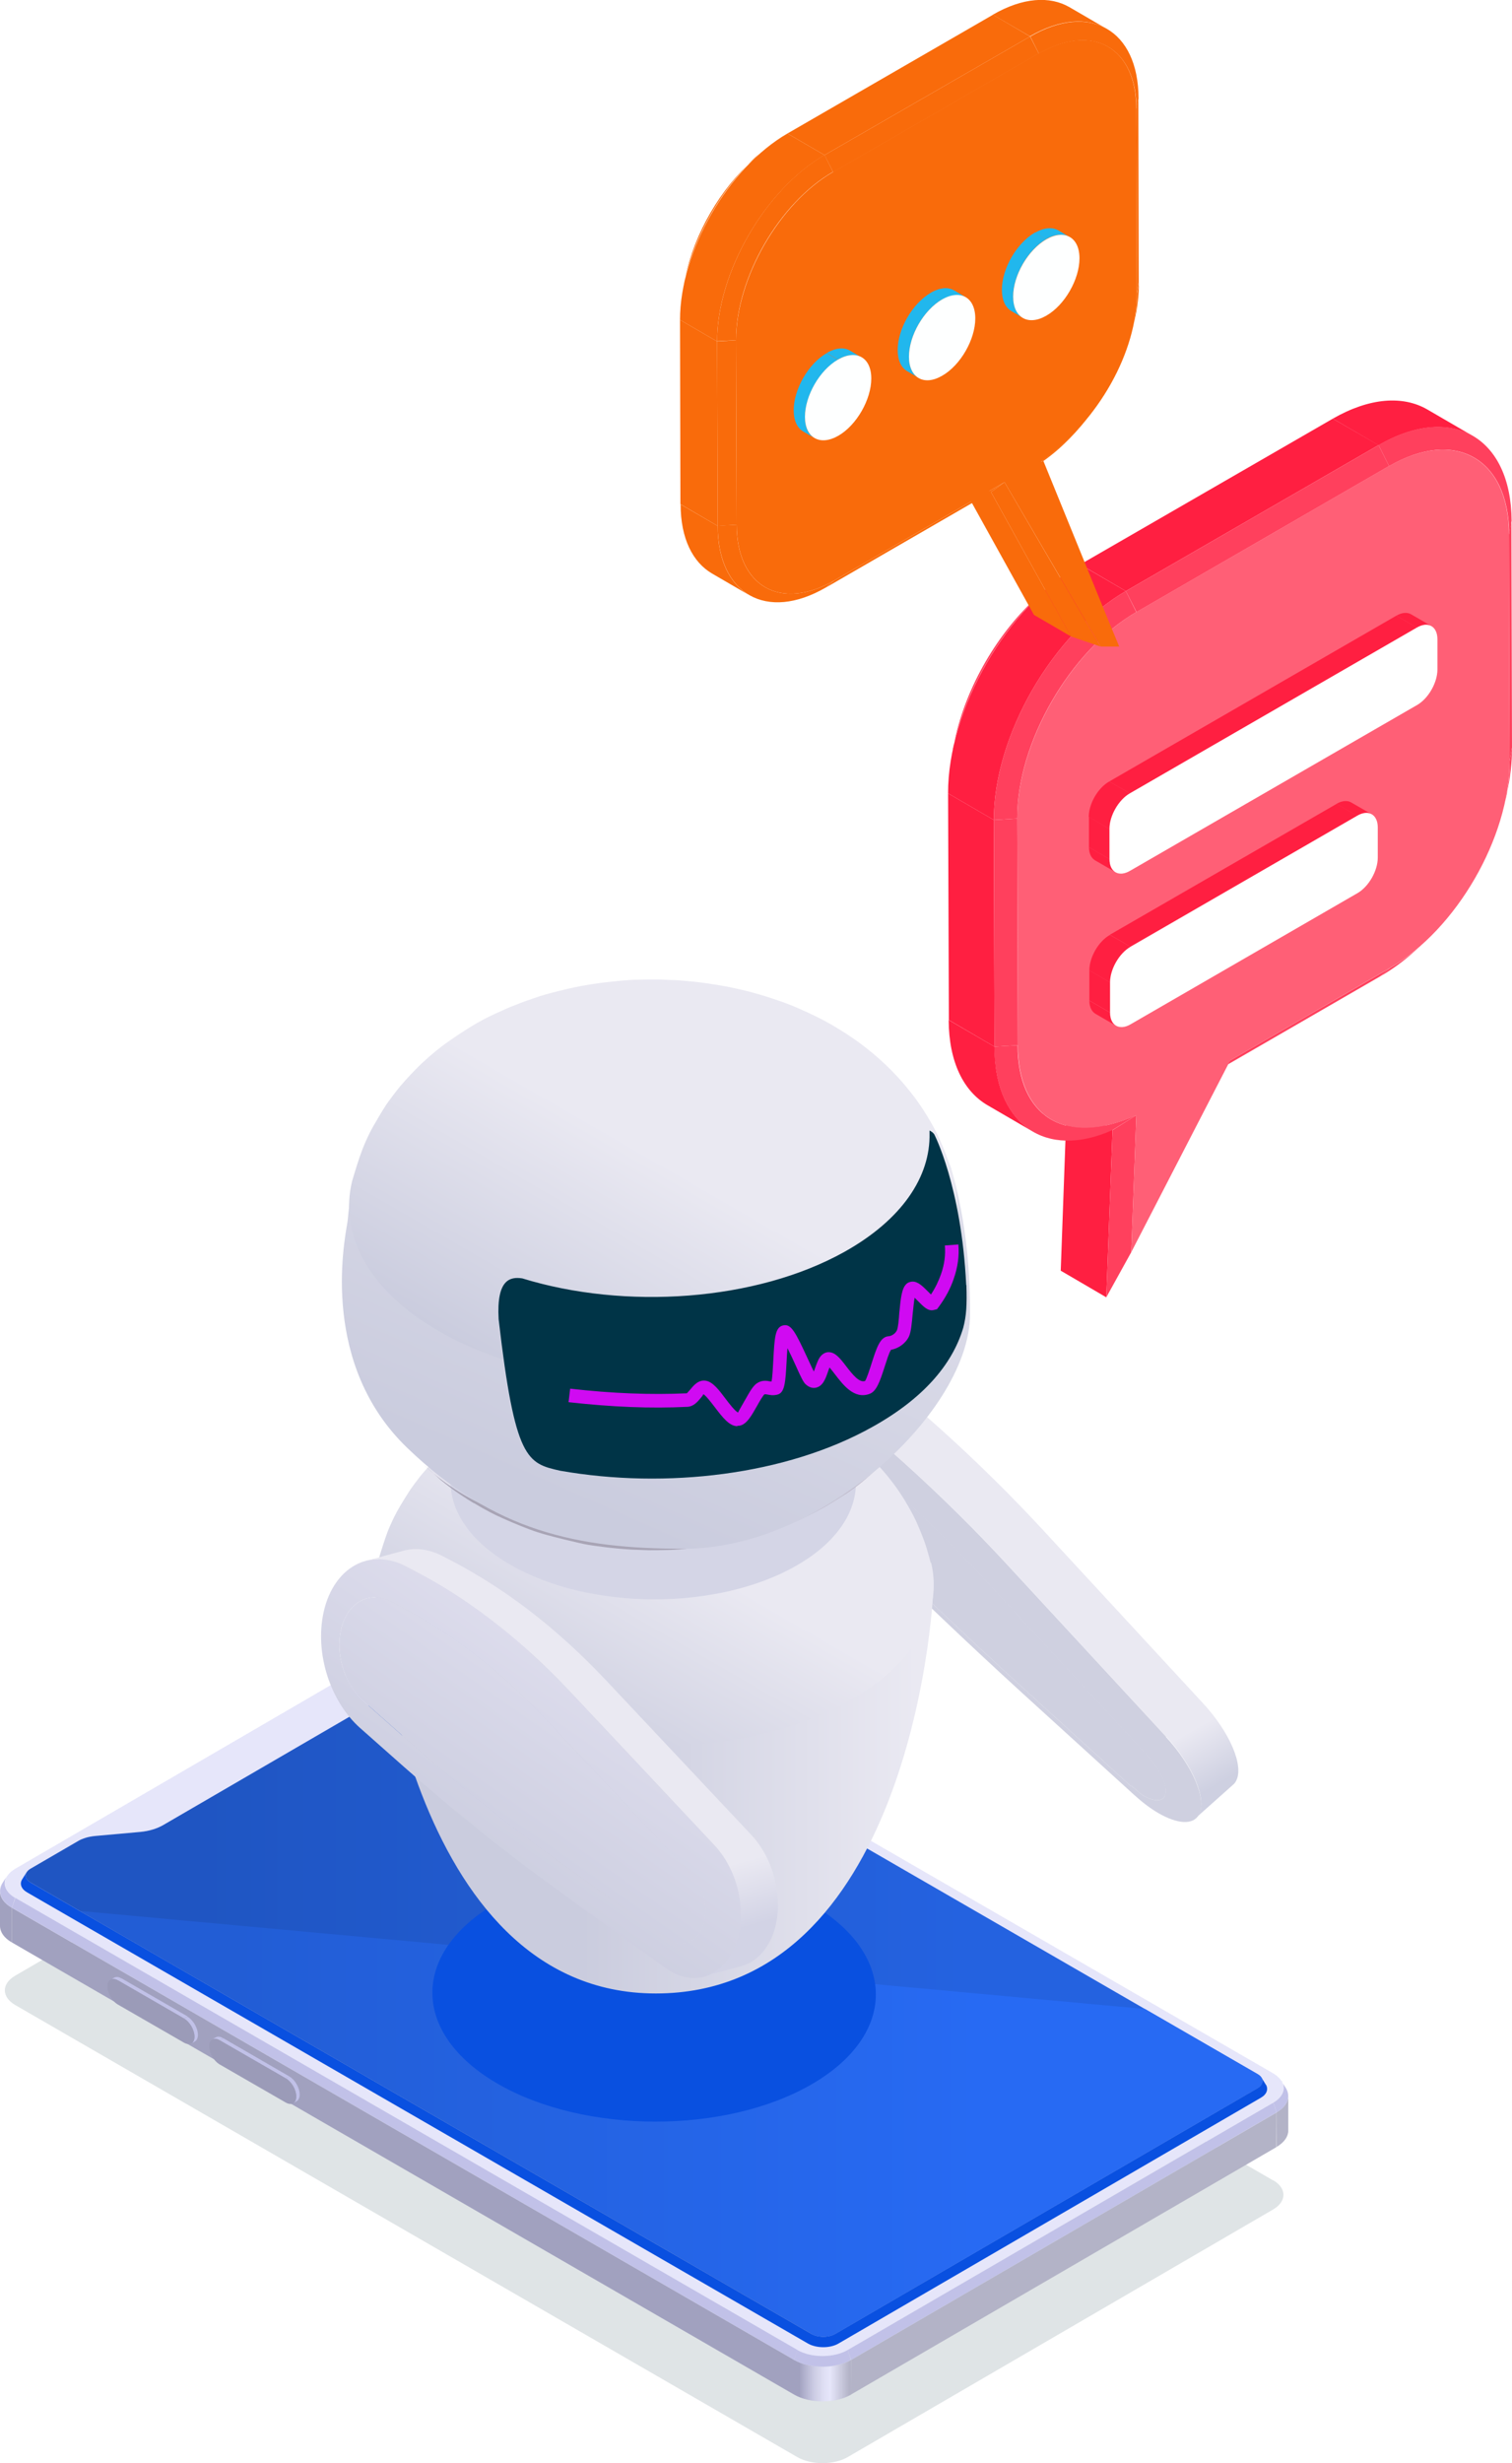 <?xml version="1.0" encoding="UTF-8"?><svg id="Layer_2" xmlns="http://www.w3.org/2000/svg" xmlns:xlink="http://www.w3.org/1999/xlink" viewBox="0 0 75.02 122.14"><defs><style>.cls-1{fill:#f96b0b;}.cls-1,.cls-2,.cls-3,.cls-4,.cls-5,.cls-6,.cls-7,.cls-8,.cls-9,.cls-10,.cls-11,.cls-12,.cls-13,.cls-14,.cls-15,.cls-16,.cls-17,.cls-18,.cls-19,.cls-20,.cls-21,.cls-22,.cls-23,.cls-24,.cls-25,.cls-26,.cls-27,.cls-28,.cls-29,.cls-30,.cls-31,.cls-32,.cls-33,.cls-34,.cls-35,.cls-36,.cls-37,.cls-38,.cls-39,.cls-40,.cls-41,.cls-42,.cls-43,.cls-44,.cls-45,.cls-46,.cls-47,.cls-48,.cls-49,.cls-50,.cls-51,.cls-52{stroke-width:0px;}.cls-53{mask:url(#mask-15);}.cls-54{mask:url(#mask-17);}.cls-55{mask:url(#mask-18);}.cls-56{mask:url(#mask-14);}.cls-57{mask:url(#mask-13);}.cls-58{mask:url(#mask-19);}.cls-59{mask:url(#mask-12);}.cls-60{mask:url(#mask-20);}.cls-61{mask:url(#mask-21);}.cls-62{mask:url(#mask-11);}.cls-63{mask:url(#mask-16);}.cls-64{mask:url(#mask-10);}.cls-65{filter:url(#luminosity-noclip-9);}.cls-66{filter:url(#luminosity-noclip-7);}.cls-67{filter:url(#luminosity-noclip-3);}.cls-68{filter:url(#luminosity-noclip-5);}.cls-2{fill:url(#linear-gradient-27);}.cls-2,.cls-3,.cls-4,.cls-5,.cls-6,.cls-7,.cls-8,.cls-9,.cls-10,.cls-11,.cls-12{mix-blend-mode:multiply;}.cls-3{fill:url(#linear-gradient-25);}.cls-4{fill:url(#linear-gradient-29);}.cls-5{fill:url(#linear-gradient-31);}.cls-6{fill:url(#linear-gradient-23);}.cls-7{fill:url(#linear-gradient-14);}.cls-8{fill:url(#linear-gradient-15);}.cls-9{fill:url(#linear-gradient-21);}.cls-10{fill:url(#linear-gradient-19);}.cls-11{fill:url(#linear-gradient-17);}.cls-12{fill:url(#linear-gradient-16);}.cls-69{clip-path:url(#clippath);}.cls-13{fill:none;}.cls-14{fill:#d00af2;}.cls-70{mask:url(#mask);}.cls-15{fill:url(#linear-gradient);}.cls-71{filter:url(#luminosity-noclip);}.cls-16{fill:#e6e6fa;}.cls-17{fill:#003447;}.cls-18{fill:url(#linear-gradient-32);}.cls-19{fill:url(#linear-gradient-30);}.cls-20{fill:url(#linear-gradient-28);}.cls-21{fill:url(#linear-gradient-11);}.cls-22{fill:url(#linear-gradient-12);}.cls-23{fill:url(#linear-gradient-13);}.cls-24{fill:url(#linear-gradient-10);}.cls-25{fill:url(#linear-gradient-18);}.cls-26{fill:url(#linear-gradient-22);}.cls-27{fill:url(#linear-gradient-20);}.cls-28{fill:url(#linear-gradient-24);}.cls-29{fill:url(#linear-gradient-26);}.cls-72{filter:url(#luminosity-noclip-17);}.cls-73{filter:url(#luminosity-noclip-15);}.cls-74{filter:url(#luminosity-noclip-19);}.cls-75{filter:url(#luminosity-noclip-13);}.cls-76{filter:url(#luminosity-noclip-11);}.cls-77{filter:url(#luminosity-noclip-21);}.cls-30{fill:#9b9bb8;}.cls-31,.cls-78{fill:#21b7ed;}.cls-32{fill:#a1a1bf;}.cls-33{fill:#d4d5e6;}.cls-79{clip-path:url(#clippath-1);}.cls-80{clip-path:url(#clippath-4);}.cls-81{clip-path:url(#clippath-3);}.cls-82{clip-path:url(#clippath-2);}.cls-83{clip-path:url(#clippath-5);}.cls-34{fill:#cfd0e0;}.cls-35{fill:#ff5f76;}.cls-36{fill:#feffff;}.cls-37{fill:#c1c1e8;}.cls-38{fill:#b3b3c7;}.cls-39{fill:#dfe4e6;}.cls-40{fill:#c0baca;}.cls-41{fill:url(#linear-gradient-4);}.cls-42{fill:url(#linear-gradient-2);}.cls-43{fill:url(#linear-gradient-3);}.cls-44{fill:url(#linear-gradient-8);}.cls-45{fill:url(#linear-gradient-9);}.cls-46{fill:url(#linear-gradient-7);}.cls-47{fill:url(#linear-gradient-5);}.cls-48{fill:url(#linear-gradient-6);}.cls-49{fill:#0950e0;}.cls-84{isolation:isolate;}.cls-50{fill:#ff405d;}.cls-51{fill:#fff;}.cls-85{mask:url(#mask-3);}.cls-86{mask:url(#mask-2);}.cls-87{mask:url(#mask-5);}.cls-88{mask:url(#mask-4);}.cls-89{mask:url(#mask-1);}.cls-90{mask:url(#mask-7);}.cls-91{mask:url(#mask-6);}.cls-92{mask:url(#mask-8);}.cls-93{mask:url(#mask-9);}.cls-52{fill:#ff1f41;}</style><linearGradient id="linear-gradient" x1="39.4" y1="118.05" x2="42.23" y2="118.05" gradientUnits="userSpaceOnUse"><stop offset=".09" stop-color="#a1a1bf"/><stop offset=".16" stop-color="#adadca"/><stop offset=".35" stop-color="#cccce4"/><stop offset=".52" stop-color="#dfdff4"/><stop offset=".63" stop-color="#e6e6fa"/><stop offset=".97" stop-color="#b3b3c7"/></linearGradient><linearGradient id="linear-gradient-2" x1="1.28" y1="98.1" x2="62.65" y2="98.1" gradientUnits="userSpaceOnUse"><stop offset=".13" stop-color="#1f55c2"/><stop offset=".76" stop-color="#2462e0"/></linearGradient><linearGradient id="linear-gradient-3" x1="3.98" y1="105.32" x2="62.65" y2="105.32" gradientUnits="userSpaceOnUse"><stop offset=".13" stop-color="#225dd5"/><stop offset=".76" stop-color="#276af3"/></linearGradient><linearGradient id="linear-gradient-4" x1="58.75" y1="86.21" x2="58.8" y2="86.21" gradientUnits="userSpaceOnUse"><stop offset=".26" stop-color="#a8a4b5"/><stop offset=".85" stop-color="#dbd3e2"/></linearGradient><linearGradient id="linear-gradient-5" x1="57.51" y1="91.2" x2="42.65" y2="65.46" gradientUnits="userSpaceOnUse"><stop offset=".03" stop-color="#ced0e1"/><stop offset=".13" stop-color="#eae9f2"/></linearGradient><linearGradient id="linear-gradient-6" x1="18.6" y1="88.72" x2="46.31" y2="88.72" gradientUnits="userSpaceOnUse"><stop offset=".37" stop-color="#caccde"/><stop offset=".97" stop-color="#eae9f2"/></linearGradient><linearGradient id="linear-gradient-7" x1="27.47" y1="87.02" x2="37.99" y2="68.8" gradientUnits="userSpaceOnUse"><stop offset="0" stop-color="#caccde"/><stop offset=".56" stop-color="#eae9f2"/></linearGradient><linearGradient id="linear-gradient-8" x1="30.33" y1="74.71" x2="51.75" y2="74.71" gradientUnits="userSpaceOnUse"><stop offset=".24" stop-color="#a8a4b5"/><stop offset="1" stop-color="#dbd3e2"/></linearGradient><linearGradient id="linear-gradient-9" x1="19.44" y1="92.79" x2="41.61" y2="42.67" xlink:href="#linear-gradient-6"/><linearGradient id="linear-gradient-10" x1="27" y1="69.04" x2="38.46" y2="49.19" xlink:href="#linear-gradient-7"/><linearGradient id="linear-gradient-11" x1="22.32" y1="93.15" x2="30.12" y2="82.01" gradientUnits="userSpaceOnUse"><stop offset="0" stop-color="#caccde"/><stop offset="1" stop-color="#dfdeee"/></linearGradient><linearGradient id="linear-gradient-12" x1="22.55" y1="93.31" x2="30.35" y2="82.17" xlink:href="#linear-gradient-11"/><linearGradient id="linear-gradient-13" x1="32.1" y1="99.14" x2="25.02" y2="73.3" gradientUnits="userSpaceOnUse"><stop offset=".08" stop-color="#d2d3e5"/><stop offset=".2" stop-color="#eae9f2"/></linearGradient><clipPath id="clippath"><path class="cls-13" d="M42.18,17.39l.56.33c-.3-.17-.71-.15-1.17.11l-.56-.33c.46-.26.87-.29,1.17-.11Z"/></clipPath><clipPath id="clippath-1"><path class="cls-13" d="M40.42,21.73l-.56-.33c-.3-.17-.48-.54-.48-1.05,0-1.05.73-2.32,1.64-2.84l.56.33c-.91.52-1.64,1.79-1.64,2.84,0,.52.18.88.48,1.05Z"/></clipPath><clipPath id="clippath-2"><path class="cls-31" d="M47.35,14.41l.56.33c-.3-.17-.71-.15-1.17.11l-.56-.33c.46-.26.87-.29,1.17-.11Z"/></clipPath><clipPath id="clippath-3"><path class="cls-13" d="M45.58,18.74l-.56-.33c-.3-.17-.48-.54-.48-1.05,0-1.05.73-2.31,1.64-2.84l.56.33c-.91.53-1.64,1.79-1.64,2.84,0,.52.18.88.48,1.06Z"/></clipPath><clipPath id="clippath-4"><path class="cls-13" d="M52.51,11.42l.56.33c-.3-.17-.71-.15-1.17.11l-.56-.33c.46-.26.87-.29,1.17-.11Z"/></clipPath><clipPath id="clippath-5"><path class="cls-13" d="M50.75,15.76l-.56-.33c-.3-.17-.48-.54-.48-1.06,0-1.05.73-2.31,1.64-2.84l.56.33c-.91.53-1.64,1.79-1.64,2.84,0,.52.18.88.48,1.06Z"/></clipPath><filter id="luminosity-noclip" x="41.61" y="74.93" width="21.27" height="41.27" color-interpolation-filters="sRGB" filterUnits="userSpaceOnUse"><feFlood flood-color="#fff" result="bg"/><feBlend in="SourceGraphic" in2="bg"/></filter><filter id="luminosity-noclip-2" x="41.61" y="-8300.71" width="21.27" height="32766" color-interpolation-filters="sRGB" filterUnits="userSpaceOnUse"><feFlood flood-color="#fff" result="bg"/><feBlend in="SourceGraphic" in2="bg"/></filter><mask id="mask-1" x="41.61" y="-8300.71" width="21.27" height="32766" maskUnits="userSpaceOnUse"/><linearGradient id="linear-gradient-14" x1="58.72" y1="106.8" x2="45.96" y2="84.7" gradientUnits="userSpaceOnUse"><stop offset="0" stop-color="#fff"/><stop offset=".09" stop-color="#d7d7d7"/><stop offset=".23" stop-color="#9e9e9e"/><stop offset=".36" stop-color="#6e6e6e"/><stop offset=".5" stop-color="#464646"/><stop offset=".63" stop-color="#272727"/><stop offset=".76" stop-color="#111"/><stop offset=".89" stop-color="#040404"/><stop offset="1" stop-color="#000"/></linearGradient><mask id="mask" x="41.61" y="74.93" width="21.27" height="41.27" maskUnits="userSpaceOnUse"><g class="cls-71"><g class="cls-89"><path class="cls-7" d="M62.87,74.94c0,.16-.1.31-.31.43l-20.96,12.18v28.66l20.96-12.18c.21-.12.31-.28.31-.44h0v-28.66h0Z"/></g></g></mask><filter id="luminosity-noclip-3" x="1.04" y="64.75" width="39.05" height="51.46" color-interpolation-filters="sRGB" filterUnits="userSpaceOnUse"><feFlood flood-color="#fff" result="bg"/><feBlend in="SourceGraphic" in2="bg"/></filter><filter id="luminosity-noclip-4" x="1.04" y="-8300.71" width="39.05" height="32766" color-interpolation-filters="sRGB" filterUnits="userSpaceOnUse"><feFlood flood-color="#fff" result="bg"/><feBlend in="SourceGraphic" in2="bg"/></filter><mask id="mask-3" x="1.04" y="-8300.71" width="39.05" height="32766" maskUnits="userSpaceOnUse"/><linearGradient id="linear-gradient-15" x1="14.31" y1="101.32" x2="26.83" y2="79.64" xlink:href="#linear-gradient-14"/><mask id="mask-2" x="1.04" y="64.75" width="39.05" height="51.46" maskUnits="userSpaceOnUse"><g class="cls-67"><g class="cls-85"><path class="cls-8" d="M1.36,65.18c-.21-.12-.31-.28-.31-.43h0s0,28.65,0,28.65h0c0,.16.1.32.31.44l38.74,22.37v-28.66L1.36,65.18Z"/></g></g></mask><filter id="luminosity-noclip-5" x="40.09" y="87.55" width="1.51" height="28.84" color-interpolation-filters="sRGB" filterUnits="userSpaceOnUse"><feFlood flood-color="#fff" result="bg"/><feBlend in="SourceGraphic" in2="bg"/></filter><filter id="luminosity-noclip-6" x="40.09" y="-8300.71" width="1.51" height="32766" color-interpolation-filters="sRGB" filterUnits="userSpaceOnUse"><feFlood flood-color="#fff" result="bg"/><feBlend in="SourceGraphic" in2="bg"/></filter><mask id="mask-5" x="40.09" y="-8300.71" width="1.51" height="32766" maskUnits="userSpaceOnUse"/><linearGradient id="linear-gradient-16" x1="40.85" y1="116.39" x2="40.85" y2="87.55" xlink:href="#linear-gradient-14"/><mask id="mask-4" x="40.09" y="87.55" width="1.51" height="28.84" maskUnits="userSpaceOnUse"><g class="cls-68"><g class="cls-87"><path class="cls-12" d="M40.09,87.55v28.66c.42.24,1.1.24,1.51,0v-28.66c-.41.24-1.09.24-1.51,0Z"/></g></g></mask><filter id="luminosity-noclip-7" x="49.73" y="91.36" width="1.48" height="6.48" color-interpolation-filters="sRGB" filterUnits="userSpaceOnUse"><feFlood flood-color="#fff" result="bg"/><feBlend in="SourceGraphic" in2="bg"/></filter><filter id="luminosity-noclip-8" x="49.73" y="-8300.71" width="1.48" height="32766" color-interpolation-filters="sRGB" filterUnits="userSpaceOnUse"><feFlood flood-color="#fff" result="bg"/><feBlend in="SourceGraphic" in2="bg"/></filter><mask id="mask-7" x="49.73" y="-8300.71" width="1.48" height="32766" maskUnits="userSpaceOnUse"/><linearGradient id="linear-gradient-17" x1="50.47" y1="97.85" x2="50.47" y2="91.36" gradientUnits="userSpaceOnUse"><stop offset="0" stop-color="#cfcfcf"/><stop offset=".17" stop-color="#c4c4c4"/><stop offset=".47" stop-color="#a8a8a8"/><stop offset=".86" stop-color="#7b7b7b"/><stop offset="1" stop-color="#696969"/></linearGradient><mask id="mask-6" x="49.73" y="91.36" width="1.48" height="6.48" maskUnits="userSpaceOnUse"><g class="cls-66"><g class="cls-90"><path class="cls-11" d="M50.47,97.85h0c-.41,0-.74-.33-.74-.74v-5.01c0-.41.33-.74.74-.74h0c.41,0,.74.33.74.74v5.01c0,.41-.33.74-.74.74Z"/></g></g></mask><linearGradient id="linear-gradient-18" x1="50.47" y1="97.85" x2="50.47" y2="91.36" gradientUnits="userSpaceOnUse"><stop offset="0" stop-color="#57d8ff"/><stop offset=".96" stop-color="#4cd7ff"/><stop offset="1" stop-color="#4cd7ff"/></linearGradient><filter id="luminosity-noclip-9" x="5.79" y="86.99" width="1.48" height="6.48" color-interpolation-filters="sRGB" filterUnits="userSpaceOnUse"><feFlood flood-color="#fff" result="bg"/><feBlend in="SourceGraphic" in2="bg"/></filter><filter id="luminosity-noclip-10" x="5.79" y="-8300.71" width="1.48" height="32766" color-interpolation-filters="sRGB" filterUnits="userSpaceOnUse"><feFlood flood-color="#fff" result="bg"/><feBlend in="SourceGraphic" in2="bg"/></filter><mask id="mask-9" x="5.79" y="-8300.71" width="1.48" height="32766" maskUnits="userSpaceOnUse"/><linearGradient id="linear-gradient-19" x1="6.53" y1="93.48" x2="6.53" y2="86.99" xlink:href="#linear-gradient-17"/><mask id="mask-8" x="5.79" y="86.99" width="1.48" height="6.48" maskUnits="userSpaceOnUse"><g class="cls-65"><g class="cls-93"><path class="cls-10" d="M6.53,93.48h0c-.41,0-.74-.33-.74-.74v-5.01c0-.41.33-.74.74-.74h0c.41,0,.74.33.74.74v5.01c0,.41-.33.74-.74.74Z"/></g></g></mask><linearGradient id="linear-gradient-20" x1="6.53" y1="93.48" x2="6.53" y2="86.99" xlink:href="#linear-gradient-18"/><filter id="luminosity-noclip-11" x="44.28" y="106.56" width="1.48" height="4.42" color-interpolation-filters="sRGB" filterUnits="userSpaceOnUse"><feFlood flood-color="#fff" result="bg"/><feBlend in="SourceGraphic" in2="bg"/></filter><filter id="luminosity-noclip-12" x="44.28" y="-8300.71" width="1.48" height="32766" color-interpolation-filters="sRGB" filterUnits="userSpaceOnUse"><feFlood flood-color="#fff" result="bg"/><feBlend in="SourceGraphic" in2="bg"/></filter><mask id="mask-11" x="44.28" y="-8300.71" width="1.48" height="32766" maskUnits="userSpaceOnUse"/><linearGradient id="linear-gradient-21" x1="45.02" y1="110.98" x2="45.02" y2="106.56" xlink:href="#linear-gradient-17"/><mask id="mask-10" x="44.28" y="106.56" width="1.48" height="4.42" maskUnits="userSpaceOnUse"><g class="cls-76"><g class="cls-62"><path class="cls-9" d="M45.02,110.98h0c-.41,0-.74-.33-.74-.74v-2.94c0-.41.33-.74.74-.74h0c.41,0,.74.33.74.74v2.94c0,.41-.33.74-.74.74Z"/></g></g></mask><linearGradient id="linear-gradient-22" x1="45.02" y1="110.98" x2="45.02" y2="106.56" xlink:href="#linear-gradient-18"/><filter id="luminosity-noclip-13" x="5.79" y="80.72" width="1.48" height="4.42" color-interpolation-filters="sRGB" filterUnits="userSpaceOnUse"><feFlood flood-color="#fff" result="bg"/><feBlend in="SourceGraphic" in2="bg"/></filter><filter id="luminosity-noclip-14" x="5.79" y="-8300.71" width="1.48" height="32766" color-interpolation-filters="sRGB" filterUnits="userSpaceOnUse"><feFlood flood-color="#fff" result="bg"/><feBlend in="SourceGraphic" in2="bg"/></filter><mask id="mask-13" x="5.79" y="-8300.71" width="1.48" height="32766" maskUnits="userSpaceOnUse"/><linearGradient id="linear-gradient-23" x1="6.53" y1="85.14" x2="6.53" y2="80.72" xlink:href="#linear-gradient-17"/><mask id="mask-12" x="5.79" y="80.72" width="1.48" height="4.42" maskUnits="userSpaceOnUse"><g class="cls-75"><g class="cls-57"><path class="cls-6" d="M6.53,85.14h0c-.41,0-.74-.33-.74-.74v-2.94c0-.41.33-.74.74-.74h0c.41,0,.74.33.74.74v2.94c0,.41-.33.74-.74.74Z"/></g></g></mask><linearGradient id="linear-gradient-24" x1="6.53" y1="85.14" x2="6.53" y2="80.72" xlink:href="#linear-gradient-18"/><filter id="luminosity-noclip-15" x="44.36" y="98.41" width="1.48" height="6.02" color-interpolation-filters="sRGB" filterUnits="userSpaceOnUse"><feFlood flood-color="#fff" result="bg"/><feBlend in="SourceGraphic" in2="bg"/></filter><filter id="luminosity-noclip-16" x="44.36" y="-8300.71" width="1.48" height="32766" color-interpolation-filters="sRGB" filterUnits="userSpaceOnUse"><feFlood flood-color="#fff" result="bg"/><feBlend in="SourceGraphic" in2="bg"/></filter><mask id="mask-15" x="44.36" y="-8300.71" width="1.48" height="32766" maskUnits="userSpaceOnUse"/><linearGradient id="linear-gradient-25" x1="45.1" y1="104.43" x2="45.1" y2="98.41" gradientUnits="userSpaceOnUse"><stop offset="0" stop-color="#5f5f5f"/><stop offset="1" stop-color="#393939"/></linearGradient><mask id="mask-14" x="44.36" y="98.41" width="1.48" height="6.02" maskUnits="userSpaceOnUse"><g class="cls-73"><g class="cls-53"><path class="cls-3" d="M45.1,104.43h0c-.41,0-.74-.33-.74-.74v-4.55c0-.41.33-.74.74-.74h0c.41,0,.74.33.74.74v4.55c0,.41-.33.74-.74.74Z"/></g></g></mask><linearGradient id="linear-gradient-26" x1="45.1" y1="104.43" x2="45.1" y2="98.41" gradientUnits="userSpaceOnUse"><stop offset="0" stop-color="#4bd8ff"/><stop offset="1" stop-color="#46d7ff"/></linearGradient><filter id="luminosity-noclip-17" x="16.61" y="89.49" width="1.48" height="6.02" color-interpolation-filters="sRGB" filterUnits="userSpaceOnUse"><feFlood flood-color="#fff" result="bg"/><feBlend in="SourceGraphic" in2="bg"/></filter><filter id="luminosity-noclip-18" x="16.61" y="-8300.71" width="1.48" height="32766" color-interpolation-filters="sRGB" filterUnits="userSpaceOnUse"><feFlood flood-color="#fff" result="bg"/><feBlend in="SourceGraphic" in2="bg"/></filter><mask id="mask-17" x="16.61" y="-8300.71" width="1.48" height="32766" maskUnits="userSpaceOnUse"/><linearGradient id="linear-gradient-27" x1="17.35" y1="95.51" x2="17.35" y2="89.49" xlink:href="#linear-gradient-25"/><mask id="mask-16" x="16.61" y="89.49" width="1.48" height="6.02" maskUnits="userSpaceOnUse"><g class="cls-72"><g class="cls-54"><path class="cls-2" d="M17.35,95.51h0c-.41,0-.74-.33-.74-.74v-4.55c0-.41.33-.74.74-.74h0c.41,0,.74.33.74.74v4.55c0,.41-.33.74-.74.74Z"/></g></g></mask><linearGradient id="linear-gradient-28" x1="17.35" y1="95.51" x2="17.35" y2="89.49" xlink:href="#linear-gradient-26"/><filter id="luminosity-noclip-19" x="11.63" y="76.48" width="1.48" height="1.64" color-interpolation-filters="sRGB" filterUnits="userSpaceOnUse"><feFlood flood-color="#fff" result="bg"/><feBlend in="SourceGraphic" in2="bg"/></filter><filter id="luminosity-noclip-20" x="11.63" y="-8300.71" width="1.48" height="32766" color-interpolation-filters="sRGB" filterUnits="userSpaceOnUse"><feFlood flood-color="#fff" result="bg"/><feBlend in="SourceGraphic" in2="bg"/></filter><mask id="mask-19" x="11.63" y="-8300.71" width="1.48" height="32766" maskUnits="userSpaceOnUse"/><linearGradient id="linear-gradient-29" x1="12.37" y1="78.12" x2="12.37" y2="76.48" gradientUnits="userSpaceOnUse"><stop offset="0" stop-color="#cfcfcf"/><stop offset=".15" stop-color="#c4c4c4"/><stop offset=".4" stop-color="#a8a8a8"/><stop offset=".73" stop-color="#7b7b7b"/><stop offset="1" stop-color="#525252"/></linearGradient><mask id="mask-18" x="11.63" y="76.48" width="1.48" height="1.64" maskUnits="userSpaceOnUse"><g class="cls-74"><g class="cls-58"><path class="cls-4" d="M12.37,78.12h0c-.41,0-.74-.33-.74-.74v-.16c0-.41.33-.74.74-.74h0c.41,0,.74.33.74.74v.16c0,.41-.33.74-.74.74Z"/></g></g></mask><linearGradient id="linear-gradient-30" x1="12.37" y1="78.12" x2="12.37" y2="76.48" gradientUnits="userSpaceOnUse"><stop offset="0" stop-color="#57d8ff"/><stop offset=".79" stop-color="#4cd7ff"/><stop offset="1" stop-color="#49d7ff"/></linearGradient><filter id="luminosity-noclip-21" x="49.73" y="86.82" width="1.48" height="2.95" color-interpolation-filters="sRGB" filterUnits="userSpaceOnUse"><feFlood flood-color="#fff" result="bg"/><feBlend in="SourceGraphic" in2="bg"/></filter><filter id="luminosity-noclip-22" x="49.73" y="-8300.71" width="1.48" height="32766" color-interpolation-filters="sRGB" filterUnits="userSpaceOnUse"><feFlood flood-color="#fff" result="bg"/><feBlend in="SourceGraphic" in2="bg"/></filter><mask id="mask-21" x="49.73" y="-8300.71" width="1.48" height="32766" maskUnits="userSpaceOnUse"/><linearGradient id="linear-gradient-31" x1="50.47" y1="89.77" x2="50.47" y2="86.82" xlink:href="#linear-gradient-29"/><mask id="mask-20" x="49.73" y="86.82" width="1.48" height="2.95" maskUnits="userSpaceOnUse"><g class="cls-77"><g class="cls-61"><path class="cls-5" d="M50.47,89.77h0c-.41,0-.74-.33-.74-.74v-1.47c0-.41.33-.74.74-.74h0c.41,0,.74.33.74.74v1.47c0,.41-.33.74-.74.74Z"/></g></g></mask><linearGradient id="linear-gradient-32" x1="50.47" y1="89.77" x2="50.47" y2="86.82" xlink:href="#linear-gradient-30"/></defs><g id="Layer_1-2"><path class="cls-39" d="M63.17,108.12l-38.81-22.42c-.69-.4-1.81-.4-2.5,0L.75,97.97c-.68.4-.68,1.05,0,1.45l38.81,22.42c.69.4,1.81.4,2.5,0l21.11-12.28c.68-.4.68-1.05,0-1.45Z"/><path class="cls-16" d="M63.17,102.81l-38.81-22.42c-.69-.4-1.81-.4-2.5,0L.75,92.67c-.68.4-.68,1.05,0,1.45l38.81,22.42c.69.4,1.81.4,2.5,0l21.11-12.28c.68-.4.68-1.05,0-1.45Z"/><path class="cls-32" d="M0,95.5v-1.72c0,.3.2.6.59.82v1.72C.2,96.1,0,95.8,0,95.5Z"/><path class="cls-37" d="M.12,93.38c.07-.12.15-.23.22-.35-.23.36-.09.79.41,1.08l-.16.49c-.57-.33-.72-.81-.47-1.22Z"/><path class="cls-38" d="M63.92,103.93v1.72c0,.29-.2.59-.58.81v-1.72c.39-.22.58-.52.58-.81Z"/><path class="cls-37" d="M63.58,103.19c.07.12.14.23.22.35.25.41.1.88-.46,1.21l-.16-.49c.49-.29.63-.71.41-1.07Z"/><polygon class="cls-38" points="63.34 104.75 63.33 106.47 42.22 118.74 42.23 117.02 63.34 104.75"/><polygon class="cls-32" points="39.4 117.02 39.4 118.74 .59 96.32 .59 94.6 39.4 117.02"/><polygon class="cls-37" points="63.18 104.26 63.34 104.75 42.23 117.02 42.06 116.53 63.18 104.26"/><polygon class="cls-37" points="39.57 116.53 39.4 117.02 .59 94.6 .76 94.11 39.57 116.53"/><path class="cls-15" d="M42.23,117.02v1.72c-.78.45-2.05.45-2.83,0v-1.72c.78.45,2.05.45,2.83,0Z"/><path class="cls-37" d="M42.06,116.53l.16.49c-.77.45-2.05.45-2.82,0l.16-.49c.69.4,1.81.4,2.5,0Z"/><path class="cls-49" d="M62.81,103.38c-.07-.12-.14-.23-.22-.35.11.17.04.37-.19.51l-20.96,12.19c-.32.19-.86.19-1.18,0L1.52,93.35c-.24-.14-.3-.34-.2-.51-.07.12-.15.23-.22.35-.14.22-.05.48.25.65l38.74,22.37c.42.24,1.1.24,1.51,0l20.96-12.19c.3-.17.38-.43.25-.65Z"/><path class="cls-42" d="M62.4,102.85c.33.19.33.5,0,.69l-20.96,12.19c-.32.19-.86.19-1.18,0L1.52,93.35c-.33-.19-.33-.5,0-.69l2.34-1.36c.23-.14.54-.23.87-.26l2.23-.2c.43-.04.82-.16,1.12-.33l10.7-6.22c.3-.18.5-.4.57-.65l.35-1.3c.05-.19.2-.37.44-.5l2.34-1.36c.32-.19.86-.19,1.18,0l38.74,22.37Z"/><path class="cls-43" d="M40.26,115.73c.33.19.86.19,1.18,0l20.96-12.19c.32-.19.32-.5,0-.69l-5.59-3.23-52.83-4.86,36.29,20.96Z"/><path class="cls-49" d="M40.26,103.36c-4.28,2.47-11.25,2.46-15.56-.03-4.31-2.49-4.33-6.51-.05-8.98,4.28-2.47,11.25-2.46,15.56.03,4.31,2.49,4.33,6.51.05,8.98Z"/><path class="cls-41" d="M58.75,86.25s.03-.06.05-.09c0,0,0,0,0,0l-.05.08Z"/><path class="cls-34" d="M40.35,70.57c.19.11.54.44.6.42l.43.34c1.84,1.47,3.65,3.1,5.42,4.85.75.74,1.48,1.5,2.2,2.28l7.93,8.58c.7.76,1.07,1.64.86,2.03-.15.28-.56.25-1.06-.03-.2-.11-.62-.56-.62-.47l-5.54-5.04c-2.68-2.44-5.34-4.97-7.96-7.57l-2.33-2.31c-.9-.89-1.52-2-1.53-2.72,0-.77.68-.88,1.59-.35Z"/><path class="cls-47" d="M59.69,84.46l-7.93-8.58c-.76-.82-1.54-1.63-2.33-2.41-1.87-1.85-3.79-3.58-5.74-5.13l-.43-.34c-.34-.27-.67-.5-.98-.68-1.01-.59-1.85-.69-2.28-.31l-1.84,1.64c.43-.38,1.27-.28,2.28.31.31.18.64.41.98.68l.43.34c1.94,1.56,3.87,3.28,5.74,5.13.79.78,1.57,1.59,2.33,2.41l7.93,8.58c1.33,1.44,2.04,3.1,1.64,3.85-.04.07-.09.14-.15.19l1.84-1.64c.06-.05.11-.11.15-.19.4-.75-.31-2.41-1.64-3.85Z"/><path class="cls-34" d="M57.85,86.11l-7.93-8.58c-.76-.82-1.54-1.63-2.33-2.41-1.87-1.85-3.79-3.58-5.74-5.13l-.43-.34c-.34-.27-.67-.5-.98-.68-1.49-.86-2.61-.68-2.6.57,0,1.17,1.02,2.98,2.49,4.43l2.33,2.31c2.66,2.64,5.36,5.21,8.09,7.7l5.54,5.04c.41.37.81.67,1.19.89.94.54,1.72.6,2.01.07.4-.75-.31-2.41-1.64-3.85ZM57.79,89.07c-.15.28-.56.25-1.06-.03-.2-.11-.62-.56-.62-.47l-5.54-5.04c-2.68-2.44-5.34-4.97-7.96-7.57l-2.33-2.31c-.9-.89-1.52-2-1.53-2.72,0-.77.68-.88,1.59-.35.19.11.54.44.6.42l.43.34c1.84,1.47,3.65,3.1,5.42,4.85.75.74,1.48,1.5,2.2,2.28l7.93,8.58c.7.76,1.07,1.64.86,2.03Z"/><path class="cls-48" d="M46.31,78.61c0,1.65-1.4,20.24-13.77,20.24s-13.94-19.56-13.94-20.23c.57,0,27.71,0,27.71,0Z"/><path class="cls-40" d="M36.34,75.32c-2.2,1.23-5.7,1.2-7.84-.08-2.13-1.28-2.08-3.31.11-4.54,2.2-1.23,5.7-1.2,7.84.08s2.08,3.31-.11,4.54Z"/><path class="cls-46" d="M46.18,77.51c-.08-.32-.2-.75-.31-1.06-.12-.33-.3-.77-.45-1.09-.27-.56-.7-1.28-1.09-1.79-.22-.29-.73-.96-1.58-1.71-.84-.75-1.55-1.18-1.97-1.44-.27-.17-.64-.36-.93-.51-.22-.11-.52-.25-.75-.35-.63-.27-1.14-.44-1.65-.6-.07-.02-.69-.22-1.62-.4-.61-.12-1.25-.2-1.61-.24-.24-.02-.56-.05-.8-.06-.24,0-.56-.02-.8-.03-.24,0-.56,0-.8,0-.5,0-1.12.07-1.61.13,0,0-.8.09-1.63.28-.27.06-.62.15-.88.22-.24.07-.55.17-.78.24-.29.09-.67.24-.95.36-.23.09-.53.24-.76.34-.3.14-.7.35-.98.53-.42.25-.97.61-1.35.91-.38.3-.87.72-1.21,1.06-.28.29-.66.69-.9,1.01-.14.19-.33.43-.46.63-.19.3-.44.7-.61,1.01-.16.29-.35.7-.47,1.01-.16.43-.34,1.01-.47,1.45-.58,2.37.67,4.87,3.78,6.73,5.33,3.19,14.11,3.28,19.59.2,3.29-1.84,4.65-4.41,4.07-6.85ZM36.34,75.32c-2.2,1.23-5.7,1.2-7.84-.08-2.13-1.28-2.08-3.31.11-4.54,2.2-1.23,5.7-1.2,7.84.08s2.08,3.31-.11,4.54Z"/><path class="cls-33" d="M39.54,77.62c-3.92,2.26-10.28,2.25-14.22-.03-3.94-2.27-3.96-5.95-.04-8.21,3.92-2.26,10.28-2.25,14.22.03s3.96,5.95.04,8.21Z"/><path class="cls-44" d="M23.53,74.54c.31.19.74.43,1.07.59q.83.39,1.68.71c.26.1.61.21.87.28.48.13,1.13.29,1.62.4.26.06.61.12.87.15.25.03.59.08.84.1.25.03.59.05.85.07.25.01.59.02.85.03.26,0,.6,0,.85-.01.26,0,.61-.02.88-.05.51-.05,1.18-.14,1.68-.21.27-.04.64-.11.9-.18.25-.06.57-.14.82-.21.29-.08.68-.21.97-.3.34-.11.79-.29,1.12-.43.44-.19,1.02-.47,1.44-.71.36-.2.82-.5,1.17-.72.24-.16.54-.38.76-.56.32-.26.73-.63,1.03-.92-.6.6-1.35,1.15-2.26,1.66-5.26,2.93-13.61,2.85-18.66-.19-.72-.44-1.34-.91-1.85-1.41.25.23.59.53.84.76.12.1.29.23.42.33.35.27.84.59,1.22.82Z"/><path class="cls-45" d="M33.92,76.8c6.96,0,14.21-6.91,14.21-11.63,0-1.7-.11-4.43-.94-7.23-1.49-4.99-29.21-2.52-29.76,1.03-.13.86-.16,1.48-.2,1.69-.18,1.06-1.31,7.02,2.98,11.14,4.29,4.13,8.44,5,13.72,5Z"/><path class="cls-24" d="M47.38,58.68c-.09-.35-.22-.82-.34-1.16-.13-.36-.33-.84-.49-1.18-.29-.61-.77-1.4-1.19-1.95-.24-.31-.8-1.05-1.72-1.87-.92-.82-1.69-1.29-2.15-1.57-.29-.18-.7-.4-1.01-.55-.24-.12-.57-.27-.82-.38-.68-.3-1.25-.48-1.79-.65-.07-.02-.75-.24-1.77-.44-.67-.13-1.36-.22-1.76-.26-.26-.02-.61-.06-.87-.07-.26,0-.61-.03-.87-.03-.26,0-.61,0-.88.01-.55,0-1.22.08-1.76.14,0,0-.87.1-1.78.31-.29.07-.67.16-.96.24-.26.07-.6.18-.85.27-.32.1-.73.27-1.04.39-.25.1-.58.26-.83.37-.33.15-.76.38-1.07.57-.46.28-1.05.67-1.48.99-.42.32-.95.78-1.32,1.16-.31.32-.71.75-.98,1.1-.15.2-.36.47-.5.68-.21.32-.47.77-.66,1.1-.18.32-.38.76-.51,1.1-.18.46-.37,1.1-.51,1.57-.63,2.58.73,5.31,4.12,7.33,5.81,3.47,15.36,3.57,21.34.22,3.58-2.01,5.06-4.8,4.43-7.46Z"/><path class="cls-17" d="M47.95,63.73c.03.97,0,1.53-.16,2.12-.55,1.84-2.02,3.53-4.53,4.92-4.25,2.37-10.2,3.08-15.46,2.16-1.64-.37-2.25-.51-3.06-7.52-.11-1.97.57-2.11,1.17-2.02,5.1,1.57,11.58,1.14,15.98-1.31,2.87-1.6,4.28-3.74,4.23-5.88,0-.04,0-.1,0-.14.1.05.16.09.23.18,0,0,1.35,2.57,1.59,7.48Z"/><path class="cls-21" d="M20.73,80.13c1.48.85,2.92,1.9,4.29,3.11.7.62,1.38,1.28,2.03,1.98l7.26,7.72c.64.68.87,1.83.54,2.64-.31.76-1.03,1.02-1.7.63-.05-.03-.13-.14-.14-.09l-5.29-3.82c-2.56-1.85-5.07-3.86-7.52-6.03l-2.18-1.93c-.84-.74-1.31-2.07-1.15-3.25.2-1.52,1.36-2.28,2.54-1.67l.42.22c.28.17.6.32.9.49Z"/><path class="cls-22" d="M35.44,91.5l-7.26-7.72c-.7-.74-1.42-1.44-2.16-2.09-1.45-1.29-2.98-2.39-4.54-3.29-.32-.18-.63-.36-.95-.52l-.42-.22c-1.92-1-3.8.24-4.13,2.72-.26,1.93.51,4.08,1.88,5.3l2.18,1.93c2.49,2.2,5.04,4.25,7.65,6.13l5.29,3.82c.09.06.18.12.27.18,1.28.74,2.63.26,3.23-1.2.64-1.56.19-3.72-1.02-5.02ZM34.85,95.58c-.31.76-1.03,1.02-1.7.63-.05-.03-.13-.14-.14-.09l-5.29-3.82c-2.56-1.85-5.07-3.86-7.52-6.03l-2.18-1.93c-.84-.74-1.31-2.07-1.15-3.25.2-1.52,1.36-2.28,2.54-1.67l.42.22c.28.17.6.32.9.49,1.48.85,2.92,1.9,4.29,3.11.7.62,1.38,1.28,2.03,1.98l7.26,7.72c.64.68.87,1.83.54,2.64Z"/><path class="cls-23" d="M37.29,91l-7.26-7.72c-.7-.74-1.42-1.44-2.16-2.09-1.45-1.29-2.98-2.39-4.54-3.29-.32-.18-.63-.36-.95-.52l-.42-.22c-.68-.35-1.36-.43-1.96-.26l-1.84.5c.6-.16,1.28-.09,1.96.26l.42.22c.32.17.64.34.95.52,1.57.9,3.09,2.01,4.54,3.29.74.65,1.46,1.35,2.16,2.09l7.26,7.72c1.22,1.3,1.66,3.46,1.02,5.02-.32.79-.88,1.3-1.52,1.47l1.84-.5c.64-.17,1.19-.68,1.52-1.47.64-1.56.19-3.72-1.02-5.02Z"/><g class="cls-84"><path class="cls-50" d="M70.54,46.86c-.12.1-.23.21-.35.31-.55.49-1.12.91-1.72,1.25l.52-.43c.54-.31,1.05-.69,1.55-1.13Z"/><path class="cls-50" d="M74.79,39.26c-.03.15-.06.31-.1.46.14-.67.22-1.33.21-1.97l.12-.67c0,.71-.08,1.44-.24,2.18Z"/><polygon class="cls-50" points="68.99 47.99 68.47 48.42 60.82 52.84 61.04 52.58 68.99 47.99"/><polygon class="cls-50" points="74.87 26.5 74.99 25.83 75.02 37.07 74.9 37.74 74.87 26.5"/><polygon class="cls-52" points="54.89 64.33 52.63 63.01 52.93 54.72 55.2 56.04 54.89 64.33"/><polygon class="cls-50" points="56.13 62.09 54.89 64.33 55.2 56.04 56.38 55.3 56.13 62.09"/><path class="cls-52" d="M70.81,20.3l2.27,1.32c-1.2-.69-2.85-.6-4.68.46l-2.27-1.32c1.83-1.05,3.48-1.15,4.68-.46Z"/><path class="cls-50" d="M68.92,23.11l-.52-1.04c3.63-2.1,6.58-.41,6.6,3.76l-.12.67c-.01-3.77-2.68-5.28-5.95-3.39Z"/><path class="cls-50" d="M56.38,55.3l-1.19.74c-3.28,1.47-5.84-.25-5.86-4.14l1.16-.07c0,3.51,2.32,5.06,5.88,3.47Z"/><path class="cls-52" d="M51.26,56.12l-2.27-1.32c-1.18-.69-1.91-2.14-1.92-4.22l2.27,1.32c0,2.07.74,3.53,1.92,4.22Z"/><polygon class="cls-52" points="49.34 51.9 47.08 50.58 47.04 39.34 49.31 40.66 49.34 51.9"/><polygon class="cls-50" points="50.5 51.83 49.34 51.9 49.31 40.66 50.47 40.59 50.5 51.83"/><polygon class="cls-52" points="55.86 29.31 53.6 27.99 66.13 20.76 68.4 22.07 55.86 29.31"/><polygon class="cls-50" points="56.39 30.35 55.86 29.31 68.4 22.07 68.92 23.11 56.39 30.35"/><path class="cls-50" d="M47.28,37.16c.02-.08.04-.17.05-.25.01-.07.03-.14.04-.21.56-2.63,2.14-5.36,4.15-7.15h0c.12-.1.23-.21.35-.31-2.23,1.98-3.98,5-4.6,7.92Z"/><path class="cls-35" d="M68.92,23.11c3.28-1.89,5.94-.37,5.95,3.39l.03,11.24c.01,3.77-2.64,8.35-5.92,10.25l-7.94,4.59-4.91,9.51.25-6.79c-3.56,1.6-5.87.04-5.88-3.47l-.03-11.24c-.01-3.76,2.64-8.35,5.91-10.24l12.53-7.24Z"/><path class="cls-50" d="M50.47,40.59l-1.16.07c-.01-4.17,2.92-9.25,6.55-11.35l.52,1.04c-3.28,1.89-5.93,6.48-5.91,10.24Z"/><path class="cls-52" d="M49.31,40.66l-2.27-1.32c-.01-4.17,2.92-9.25,6.55-11.35l2.27,1.32c-3.63,2.1-6.56,7.18-6.55,11.35Z"/></g><g class="cls-84"><path class="cls-52" d="M67.04,39.79l1.02.59c-.19-.11-.44-.09-.73.07l-1.02-.59c.28-.16.54-.18.73-.07Z"/><path class="cls-52" d="M55.37,50.86l-1.02-.59c-.18-.11-.3-.33-.3-.65l1.02.59c0,.32.11.55.3.65Z"/><polygon class="cls-52" points="55.07 50.2 54.05 49.61 54.05 48.12 55.07 48.71 55.07 50.2"/><polygon class="cls-52" points="56.08 46.94 55.07 46.35 66.32 39.86 67.34 40.45 56.08 46.94"/><path class="cls-52" d="M55.07,48.71l-1.02-.59c0-.65.45-1.44,1.02-1.76l1.02.59c-.56.33-1.02,1.12-1.02,1.76Z"/><path class="cls-51" d="M67.34,40.45c.56-.33,1.02-.06,1.02.58v1.5c0,.65-.45,1.44-1.01,1.76l-11.25,6.5c-.56.33-1.02.06-1.02-.58v-1.5c0-.65.45-1.44,1.01-1.76l11.25-6.5Z"/></g><g class="cls-84"><path class="cls-52" d="M70.01,30.46l1.02.59c-.19-.11-.44-.09-.73.07l-1.02-.59c.28-.16.54-.18.73-.07Z"/><path class="cls-52" d="M55.35,43.25l-1.02-.59c-.18-.11-.3-.33-.3-.65l1.02.59c0,.32.11.55.3.65Z"/><polygon class="cls-52" points="55.05 42.6 54.03 42.01 54.03 40.51 55.04 41.1 55.05 42.6"/><polygon class="cls-52" points="56.06 39.34 55.04 38.75 69.28 30.53 70.3 31.12 56.06 39.34"/><path class="cls-52" d="M55.04,41.1l-1.02-.59c0-.65.45-1.44,1.02-1.76l1.02.59c-.56.33-1.02,1.11-1.02,1.76Z"/><path class="cls-51" d="M70.3,31.12c.56-.33,1.02-.06,1.02.58v1.5c0,.65-.45,1.44-1.01,1.76l-14.24,8.22c-.56.33-1.02.06-1.02-.58v-1.5c0-.65.45-1.44,1.01-1.76l14.24-8.22Z"/></g><g class="cls-84"><polygon class="cls-1" points="51.65 22.89 51.77 22.86 55.52 32.06 54 31.02 51.65 22.89"/><path class="cls-1" d="M54.13,20.5s.02-.03.03-.04c-.7.95-1.51,1.78-2.39,2.4l-.12.03c.95-.67,1.78-1.49,2.48-2.38Z"/><path class="cls-1" d="M56.3,15.86c-.01.06-.03.12-.04.18-.01.05-.02.1-.03.15.12-.55.18-1.1.18-1.62l.1-.55c0,.6-.07,1.22-.21,1.85Z"/><polygon class="cls-1" points="53.14 31.56 51.3 30.49 47.33 23.33 49.17 24.4 53.14 31.56"/><polygon class="cls-1" points="54.6 32.06 53.14 31.56 49.17 24.4 49.84 23.91 54.6 32.06"/><polygon class="cls-1" points="56.38 5.41 56.48 4.86 56.5 14.01 56.41 14.56 56.38 5.41"/><polygon class="cls-1" points="49.84 23.91 49.17 24.4 40.97 29.14 41.4 28.78 49.84 23.91"/><path class="cls-1" d="M53.07.36l1.84,1.07c-.97-.57-2.32-.49-3.81.37l-1.84-1.07c1.49-.86,2.83-.94,3.81-.37Z"/><path class="cls-1" d="M51.54,2.65l-.42-.84c2.95-1.71,5.36-.34,5.37,3.06l-.1.55c0-3.06-2.18-4.3-4.84-2.76Z"/><path class="cls-1" d="M41.4,28.78l-.42.35c-2.95,1.71-5.36.34-5.37-3.06l.94-.05c0,3.06,2.18,4.3,4.85,2.76Z"/><path class="cls-1" d="M37.17,29.51l-1.84-1.07c-.96-.56-1.56-1.74-1.56-3.43l1.84,1.07c0,1.69.6,2.87,1.56,3.43Z"/><polygon class="cls-1" points="36.55 26.02 35.61 26.08 35.58 16.93 36.52 16.87 36.55 26.02"/><polygon class="cls-1" points="35.61 26.08 33.76 25 33.74 15.86 35.58 16.93 35.61 26.08"/><polygon class="cls-1" points="40.91 7.69 39.07 6.62 49.27 .73 51.11 1.81 40.91 7.69"/><polygon class="cls-1" points="41.34 8.54 40.91 7.69 51.11 1.81 51.54 2.65 41.34 8.54"/><path class="cls-1" d="M33.93,14.08c.03-.12.05-.25.08-.37.45-2.14,1.74-4.36,3.38-5.81h0s.02-.02.03-.03c0,0,.01,0,.01-.01,0,0,.02-.02.03-.03,0,0,0,0,.01-.01,0,0,.02-.02.03-.03,0,0,.01,0,.01-.01,0,0,.02-.02.03-.03,0,0,.02-.02.03-.03,0,0,.02-.02.03-.03,0,0,.02-.02.03-.03,0,0,0,0,.01-.01,0,0,.02-.02.03-.03-1.81,1.61-3.24,4.07-3.74,6.44Z"/><path class="cls-1" d="M51.54,2.65c2.67-1.54,4.84-.3,4.84,2.76l.03,9.15c0,2.85-1.86,6.29-4.75,8.33l3.87,9.17h-.92l-4.77-8.15-8.44,4.87c-2.67,1.54-4.84.3-4.85-2.76l-.03-9.15c0-3.06,2.15-6.8,4.81-8.34l10.2-5.89Z"/><path class="cls-1" d="M36.52,16.87l-.94.05c0-3.4,2.38-7.53,5.33-9.24l.42.84c-2.67,1.54-4.82,5.27-4.81,8.34Z"/><path class="cls-1" d="M35.58,16.93l-1.84-1.07c0-3.4,2.38-7.53,5.33-9.24l1.84,1.07c-2.95,1.71-5.34,5.84-5.33,9.24Z"/></g><g class="cls-84"><g class="cls-84"><g class="cls-69"><path class="cls-31" d="M41.58,17.83l-.56-.33c.46-.26.87-.29,1.17-.11l.56.33c-.3-.17-.71-.15-1.17.11h0Z"/></g></g><g class="cls-84"><g class="cls-79"><path class="cls-31" d="M40.42,21.73l-.56-.33c-.3-.17-.48-.54-.48-1.05,0-1.05.73-2.32,1.64-2.84l.56.33c-.91.52-1.64,1.79-1.64,2.84,0,.52.18.88.48,1.05h0Z"/></g></g><path class="cls-36" d="M41.58,17.83c.91-.52,1.65-.11,1.65.94,0,1.04-.73,2.32-1.64,2.84-.91.52-1.65.1-1.65-.94,0-1.05.73-2.32,1.64-2.84Z"/></g><g class="cls-84"><g class="cls-84"><path class="cls-78" d="M47.35,14.41l.56.33c-.3-.17-.71-.15-1.17.11l-.56-.33c.46-.26.87-.29,1.17-.11Z"/><g class="cls-82"><path class="cls-31" d="M46.74,14.85l-.56-.33c.46-.26.87-.29,1.17-.11l.56.33c-.3-.17-.71-.15-1.17.11h0Z"/></g></g><g class="cls-84"><g class="cls-81"><path class="cls-31" d="M45.58,18.74l-.56-.33c-.3-.17-.48-.54-.48-1.05,0-1.05.73-2.31,1.64-2.84l.56.33c-.91.53-1.64,1.79-1.64,2.84,0,.52.18.88.48,1.06h0Z"/></g></g><path class="cls-36" d="M46.74,14.85c.91-.52,1.65-.11,1.65.94,0,1.04-.73,2.32-1.64,2.84-.91.53-1.65.1-1.65-.94,0-1.05.73-2.31,1.64-2.84Z"/></g><g class="cls-84"><g class="cls-84"><g class="cls-80"><path class="cls-31" d="M51.91,11.87l-.56-.33c.46-.26.87-.29,1.17-.11l.56.33c-.3-.17-.71-.15-1.17.11h0Z"/></g></g><g class="cls-84"><g class="cls-83"><path class="cls-31" d="M50.75,15.76l-.56-.33c-.3-.17-.48-.54-.48-1.06,0-1.05.73-2.31,1.64-2.84l.56.33c-.91.53-1.64,1.79-1.64,2.84,0,.52.18.88.48,1.06h0Z"/></g></g><path class="cls-36" d="M51.91,11.87c.91-.52,1.65-.11,1.65.94,0,1.04-.73,2.32-1.64,2.84-.91.53-1.65.1-1.65-.94,0-1.05.73-2.31,1.64-2.84Z"/></g><g class="cls-70"><path class="cls-14" d="M62.87,74.94c0,.16-.1.31-.31.43l-20.96,12.18v28.66l20.96-12.18c.21-.12.31-.28.31-.44h0v-28.66h0Z"/></g><g class="cls-86"><path class="cls-14" d="M1.36,65.18c-.21-.12-.31-.28-.31-.43h0s0,28.65,0,28.65h0c0,.16.1.32.31.44l38.74,22.37v-28.66L1.36,65.18Z"/></g><g class="cls-88"><path class="cls-14" d="M40.09,87.55v28.66c.42.24,1.1.24,1.51,0v-28.66c-.41.24-1.09.24-1.51,0Z"/></g><g class="cls-91"><path class="cls-25" d="M50.47,97.85h0c-.41,0-.74-.33-.74-.74v-5.01c0-.41.33-.74.74-.74h0c.41,0,.74.33.74.74v5.01c0,.41-.33.74-.74.74Z"/></g><g class="cls-92"><path class="cls-27" d="M6.53,93.48h0c-.41,0-.74-.33-.74-.74v-5.01c0-.41.33-.74.74-.74h0c.41,0,.74.33.74.74v5.01c0,.41-.33.74-.74.74Z"/></g><g class="cls-64"><path class="cls-26" d="M45.02,110.98h0c-.41,0-.74-.33-.74-.74v-2.94c0-.41.33-.74.74-.74h0c.41,0,.74.33.74.74v2.94c0,.41-.33.74-.74.74Z"/></g><g class="cls-59"><path class="cls-28" d="M6.53,85.14h0c-.41,0-.74-.33-.74-.74v-2.94c0-.41.33-.74.74-.74h0c.41,0,.74.33.74.74v2.94c0,.41-.33.74-.74.74Z"/></g><g class="cls-56"><path class="cls-29" d="M45.1,104.43h0c-.41,0-.74-.33-.74-.74v-4.55c0-.41.33-.74.74-.74h0c.41,0,.74.33.74.74v4.55c0,.41-.33.74-.74.74Z"/></g><g class="cls-63"><path class="cls-20" d="M17.35,95.51h0c-.41,0-.74-.33-.74-.74v-4.55c0-.41.33-.74.74-.74h0c.41,0,.74.33.74.74v4.55c0,.41-.33.74-.74.74Z"/></g><g class="cls-55"><path class="cls-19" d="M12.37,78.12h0c-.41,0-.74-.33-.74-.74v-.16c0-.41.33-.74.74-.74h0c.41,0,.74.33.74.74v.16c0,.41-.33.74-.74.74Z"/></g><g class="cls-60"><path class="cls-18" d="M50.47,89.77h0c-.41,0-.74-.33-.74-.74v-1.47c0-.41.33-.74.74-.74h0c.41,0,.74.33.74.74v1.47c0,.41-.33.74-.74.74Z"/></g><path class="cls-14" d="M36.59,70.72c-.41,0-.74-.44-1.13-.95-.17-.22-.45-.59-.57-.64.02.02-.07.13-.12.19-.16.19-.35.42-.66.44-1.84.09-3.76.01-5.9-.23l.08-.67c2.1.24,3.99.31,5.79.23.02-.02.12-.13.18-.2.17-.21.41-.49.78-.42.34.07.63.45.96.89.18.24.49.64.62.68.02-.05.25-.45.37-.66.23-.41.38-.66.57-.79.26-.17.49-.12.65-.09.03,0,.05,0,.07.01.05-.24.07-.73.09-1.08.06-1.12.09-1.63.5-1.71.39-.08.6.34,1.22,1.68.1.21.21.46.29.61.03-.08.06-.16.08-.22.07-.19.13-.36.22-.49.15-.21.33-.25.43-.25.33,0,.57.3.86.68.36.47.67.84.95.75.07-.08.24-.6.34-.92.24-.74.41-1.27.83-1.3.16-.01.34-.14.41-.29.06-.12.1-.55.12-.87.07-.73.12-1.2.34-1.42.08-.09.22-.13.32-.13.27,0,.5.23.76.49.04.04.1.1.15.15.22-.33.38-.67.5-1.01.17-.48.23-.96.19-1.42l.67-.05c.05.56-.03,1.13-.23,1.7-.16.48-.41.94-.74,1.39l-.09.12-.21.05c-.26.03-.46-.18-.72-.44-.05-.05-.12-.12-.18-.18-.04.22-.07.58-.1.83-.04.46-.08.87-.18,1.09-.16.34-.52.6-.89.66-.1.14-.23.58-.32.85-.24.75-.41,1.22-.75,1.34-.76.28-1.31-.45-1.71-.97-.08-.1-.19-.25-.27-.34-.03.07-.06.14-.08.21-.12.35-.25.71-.59.79-.13.03-.32.02-.53-.18-.1-.1-.21-.31-.49-.94-.1-.23-.26-.56-.4-.84-.02.21-.03.44-.04.62-.06,1.1-.09,1.61-.48,1.69-.21.05-.37.01-.48-.01-.11-.02-.12-.02-.15,0-.07.06-.24.35-.35.55-.29.51-.53.95-.9,1-.03,0-.05,0-.08,0Z"/><g class="cls-84"><path class="cls-37" d="M5.49,98.17l.17-.1c.1-.06.23-.05.37.04l-.17.1c-.14-.08-.28-.09-.37-.04Z"/><polygon class="cls-37" points="5.86 98.2 6.03 98.1 9.31 99.99 9.13 100.09 5.86 98.2"/><path class="cls-37" d="M9.67,101.23l-.17.1c.09-.05.15-.17.15-.33,0-.33-.23-.74-.52-.9l.17-.1c.29.17.52.57.52.9,0,.16-.06.28-.15.33Z"/><path class="cls-30" d="M9.13,100.09c.29.17.52.57.52.9,0,.33-.24.46-.52.3l-3.28-1.89c-.29-.17-.52-.57-.52-.9,0-.33.24-.47.52-.3l3.28,1.89Z"/></g><g class="cls-84"><path class="cls-37" d="M10.53,101.13l.17-.1c.1-.06.23-.05.37.04l-.17.1c-.14-.08-.28-.09-.37-.04Z"/><polygon class="cls-37" points="10.9 101.17 11.08 101.07 14.35 102.96 14.18 103.06 10.9 101.17"/><path class="cls-37" d="M14.72,104.19l-.17.1c.09-.05.15-.17.15-.33,0-.33-.23-.74-.52-.9l.17-.1c.29.17.52.57.52.9,0,.16-.06.28-.15.33Z"/><path class="cls-30" d="M14.18,103.06c.29.17.52.57.52.9,0,.33-.24.46-.52.3l-3.28-1.89c-.29-.17-.52-.57-.52-.9,0-.33.24-.47.52-.3l3.28,1.89Z"/></g></g></svg>